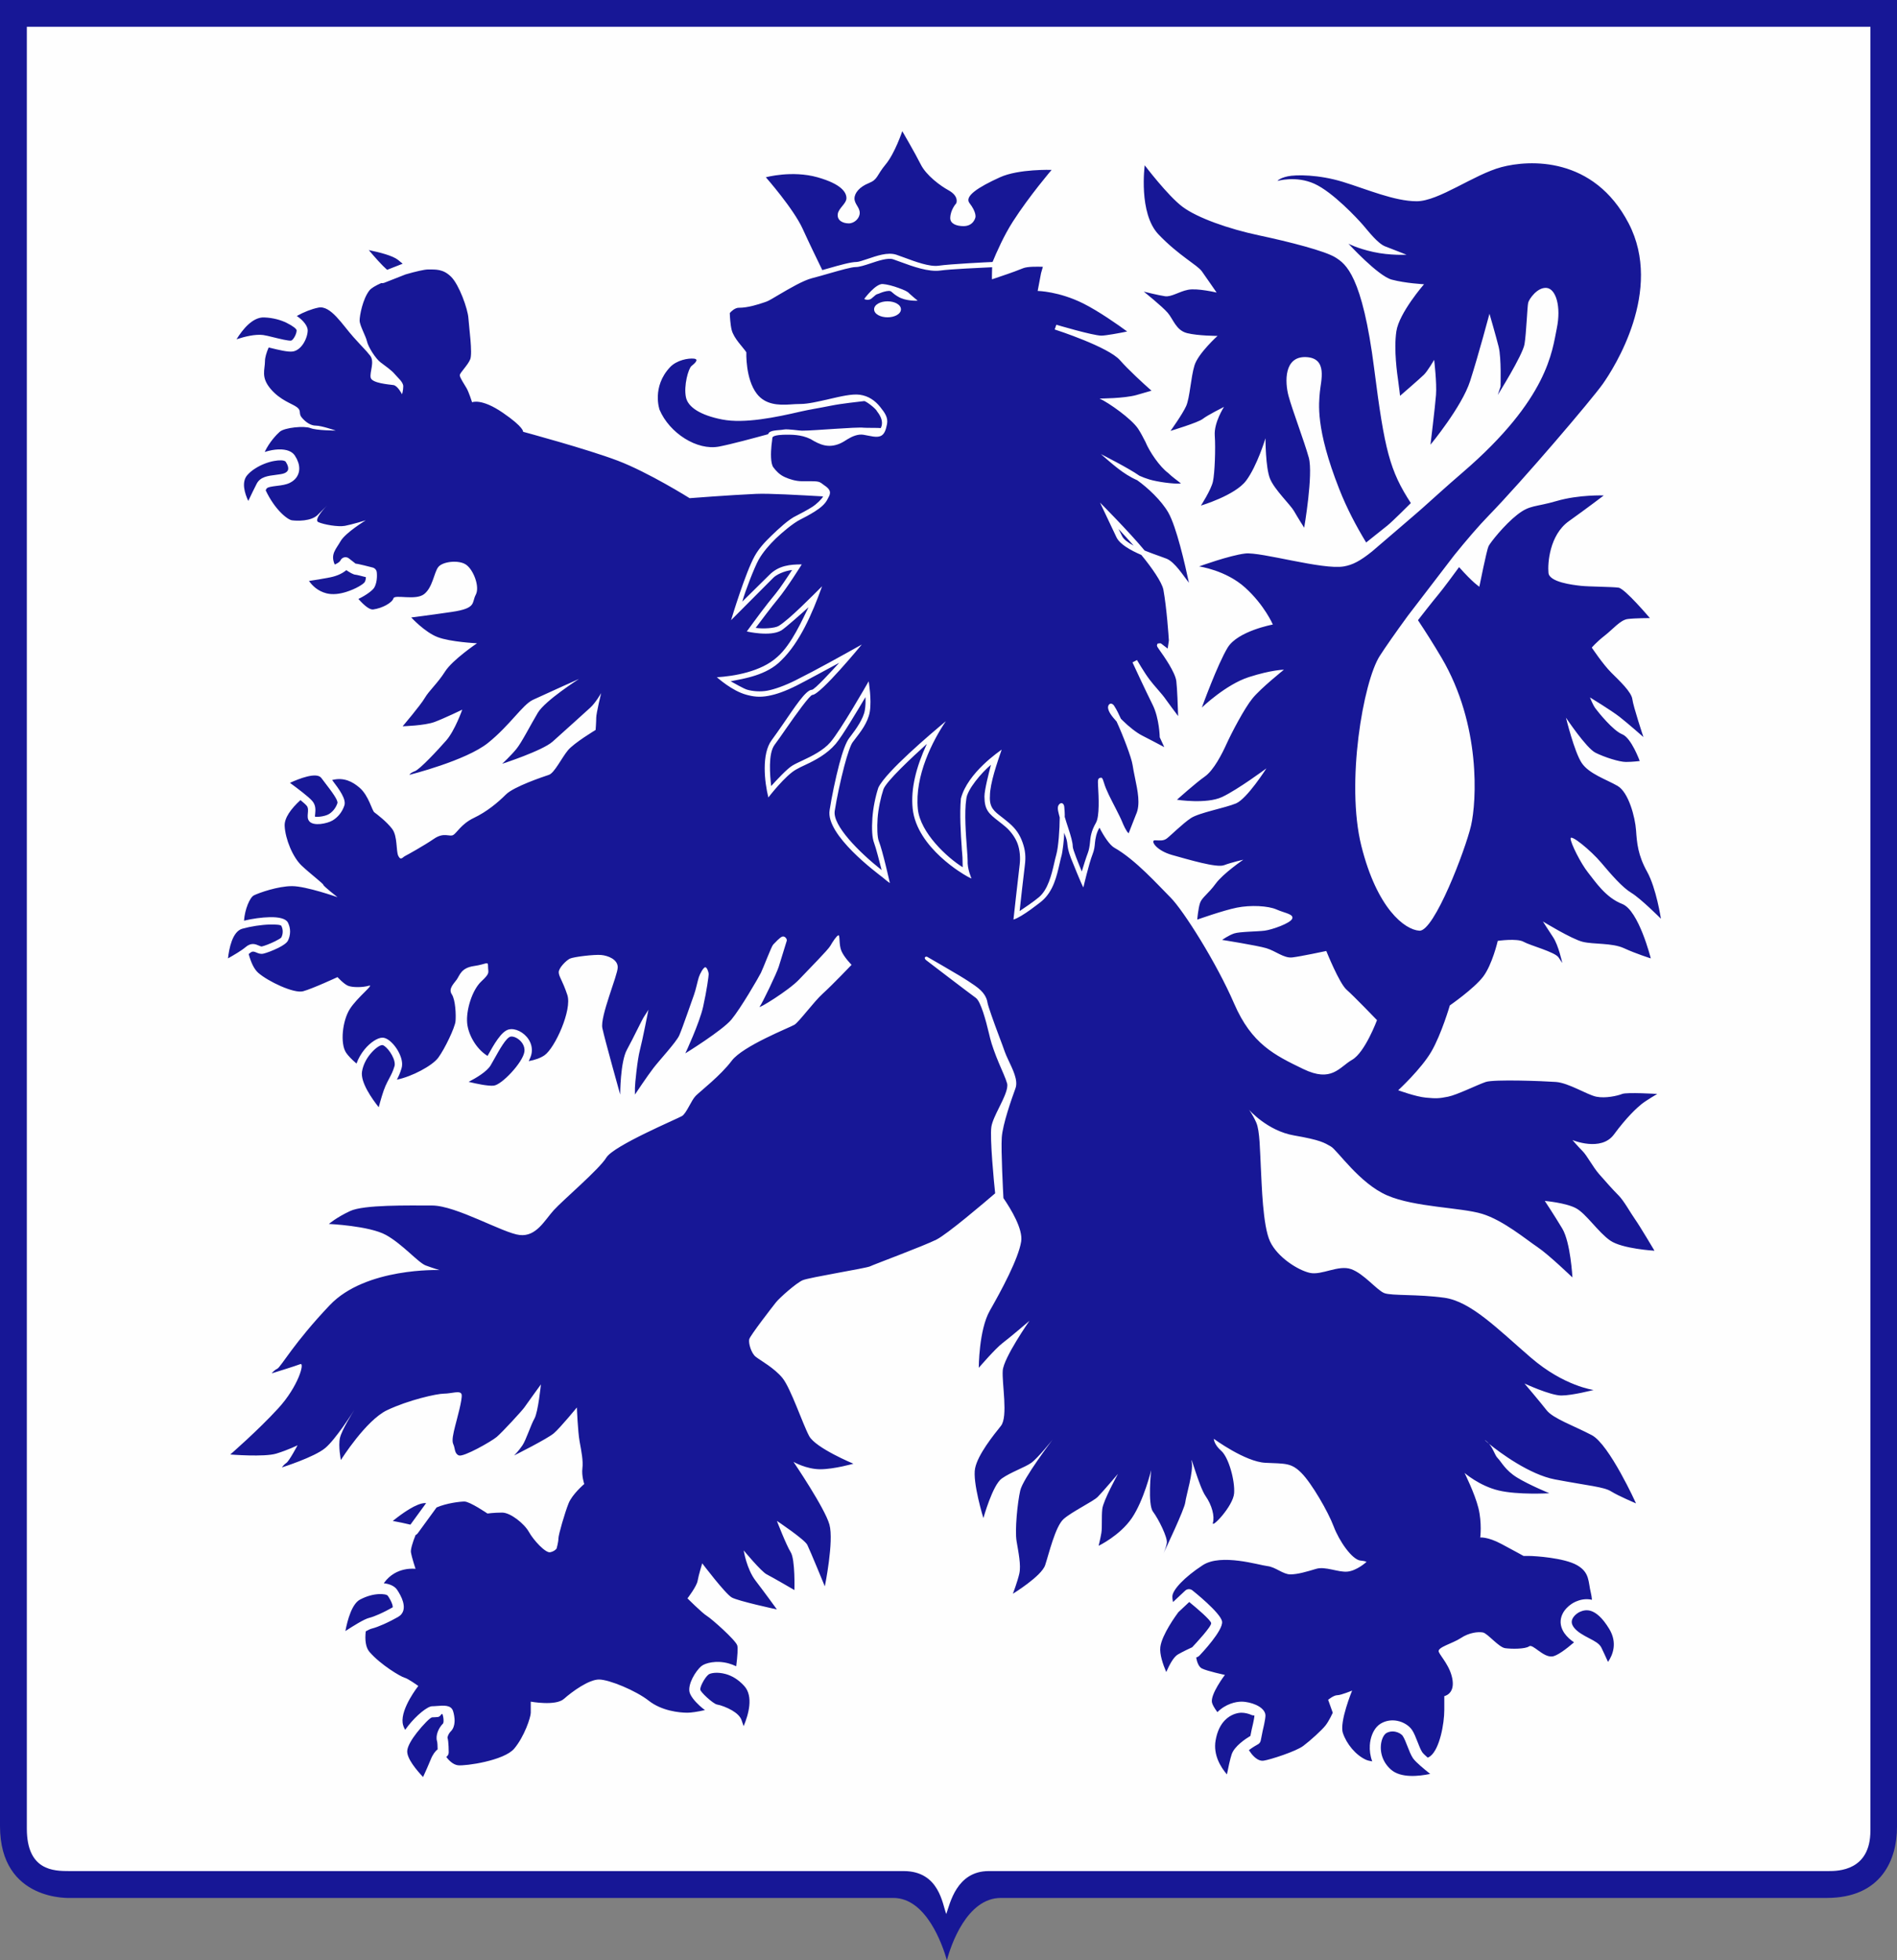 <?xml version="1.0" encoding="UTF-8"?>
<!DOCTYPE svg PUBLIC "-//W3C//DTD SVG 1.1//EN" "http://www.w3.org/Graphics/SVG/1.1/DTD/svg11.dtd">
<!-- Creator: CorelDRAW Home & Student 2019 -->
<svg xmlns="http://www.w3.org/2000/svg" xml:space="preserve" width="177.556mm" height="183.406mm" version="1.1" style="shape-rendering:geometricPrecision; text-rendering:geometricPrecision; image-rendering:optimizeQuality; fill-rule:evenodd; clip-rule:evenodd"
viewBox="0 0 17182.68 17748.76"
 xmlns:xlink="http://www.w3.org/1999/xlink">
 <rect x="0" y="0" width="17182.68" height="17748.76" fill="#808080" stroke="none"/>
 <defs>
  <style type="text/css">
   <![CDATA[
    .fil0 {fill:#FEFEFE;fill-rule:nonzero}
    .fil1 {fill:#171796;fill-rule:nonzero}
   ]]>
  </style>
 </defs>
 <g id="Kresba">
  <g id="_21._x0020_základna_x0020_taktického_x0020_letectva">
   <path id="bílá" class="fil0" d="M17071.38 16384.5c0,288.56 -204.11,699.89 -695.12,699.89l-7334.86 0c-303.09,0 -428.45,319.65 -462.64,454.04 -41.4,-142.82 -176.42,-454.04 -469.67,-454.04l-7303.9 0c0,0 -691.36,-18.51 -691.36,-699.89l0 -16257.32 16957.55 0 0 16257.32z"/>
   <path id="modrá" class="fil1" d="M17182.68 16542.47c0,292.42 -139.48,641.93 -637.01,641.93l-7480.23 0c-307.12,0 -453.5,428.17 -488.14,564.36 -41.95,-144.73 -188.44,-564.36 -485.58,-564.36l-7448.9 0c0,0 -642.83,38.9 -642.83,-651.6l0 -16532.79 17182.68 0 0 16542.47zm-240.97 32.84l0 -16332.87 -16698.64 0 0 16314.06c0,382.02 244.33,384.62 385.3,384.62l7556.38 0c325.55,0 351.27,303.81 386.53,388.78 33.36,-93.61 92.55,-388.78 384.58,-388.78l7606.12 0c87.71,0 379.74,-2.59 379.74,-365.8zm-13337.7 -14223.09c-47.61,-37.03 -161.89,-67.07 -263.57,-87.78 56.82,67.3 121.62,140.21 166.14,178.6l140.76 -55.29c-15.74,-13.54 -30.43,-25.52 -43.33,-35.54zm-1211.33 521.88c-103.67,-4.14 -194.04,106.94 -250.33,197.78 75.78,-24.83 170.66,-47.89 242.05,-38.38 20.52,2.74 52.55,10.62 88.96,19.56 63.03,15.45 140.78,34.54 163.55,30.75 7.73,-1.29 17.69,-12.28 27.02,-26.71 14,-21.64 22.94,-47.63 22.94,-65.93 0,-12.35 -33.32,-40 -91.6,-68.42 -52.02,-25.37 -120.93,-45.4 -202.59,-48.66zm-152.5 1427.46c-54.85,62.67 -24.43,163.51 8.65,234.11 25.94,-54.49 57.9,-120.81 76.54,-156.5 32.48,-62.21 102.68,-70.93 172.31,-79.53 32.72,-4.05 65.3,-8.1 83.4,-17.14 2.85,-1.43 5.97,-3.27 9.25,-5.45 11.2,-7.47 17.71,-16.74 19.54,-27.05 2.28,-12.85 -0.83,-28.72 -9.33,-46.75l-1.76 -3.22c-3.3,-6.6 -6.89,-12.91 -10.75,-18.83l-1.7 -2.31c-15.03,-13.15 -54.87,-13.95 -104.13,-5 -57.04,10.35 -121.86,35.27 -176.55,71.74l-0.09 -0.15c-24.88,16.6 -47.31,35.43 -65.38,56.08zm558.52 958.59c28.78,40.91 79.21,92.26 159.15,112.26 56.25,14.06 119.93,5.21 177.73,-12.86 87.87,-27.44 157,-71.01 168.08,-89.48 7.26,-12.1 9.97,-29.13 10.76,-44.18 -35.39,-9.26 -85.57,-22.04 -93.14,-22.04 -19.41,0 -56.31,-22.31 -84.54,-41.57 -27.76,23.76 -73.85,50.84 -147.83,65.64 -67.52,13.5 -138.95,24.75 -190.21,32.23zm112.05 1783.9c-42.62,-56.84 -202.43,6.37 -284.46,44.03 62.76,45.84 171.76,127.67 203.06,165.24 32.42,38.9 28.65,80.01 25.46,114.71 -1.16,12.69 -2.52,23.37 -2.52,24.72l0.15 0.15c3.86,3.86 21.8,3.85 43.57,1.68 30.88,-3.09 64.32,-12.3 82.72,-23.33 17.4,-10.43 33.22,-24.59 46.51,-41.49 13.28,-16.92 23.88,-36.33 30.86,-57.28 8.8,-26.42 -52.01,-105.97 -113.26,-186.1 -9.02,-11.81 -17.79,-23.25 -32.09,-42.33zm-715.97 1364.78c-90.17,25.04 -120,180.9 -129.7,268.44 50.26,-28.09 122.95,-70.69 157.61,-100.4 52.42,-44.93 89.09,-29.34 123.55,-14.7 10.02,4.26 19.68,8.36 25.17,7.27 22.14,-4.41 75.88,-24.65 120.78,-47.1 29.19,-14.59 52.97,-28.36 56.4,-35.23 7.04,-14.06 12.15,-32.23 12.15,-52.42 0,-16.49 -3.46,-34.06 -12.15,-51.43 -5.06,-10.12 -47.12,-13.55 -103.81,-12.35 -76.2,1.62 -172.24,16.32 -250.01,37.93zm1084.4 1292.64c-16.1,96.66 90.05,246.79 151.22,323.79 15.52,-58.93 39.69,-144.32 61.06,-192.43 13.08,-29.46 24.52,-50.81 35.21,-70.73 16.89,-31.53 31.83,-59.4 46.7,-109.02 1.54,-5.11 2.25,-11.04 2.25,-17.54 0,-32.38 -17.45,-72.79 -40.75,-107.24 -22.63,-33.46 -49.09,-59.72 -68.52,-65.53 -1.19,-0.36 -2.2,-0.55 -2.95,-0.55 -23.99,0 -69.3,31.82 -110.66,82.73 -34.25,42.14 -63.58,96.55 -73.57,156.53zm1164.66 -55.19c-33.53,55.9 -128.39,112.62 -198.98,149.1 73.75,17.92 174.99,39.09 225.85,34.46 37.38,-3.39 102.3,-55.1 161.02,-118.61 59.8,-64.64 110.58,-139.52 117.92,-187.21 2.22,-14.47 1.35,-28.3 -1.85,-41.15 -6.45,-25.76 -22.3,-48.48 -41.84,-65.68 -19.49,-17.14 -42,-28.41 -62.03,-31.49 -7.6,-1.16 -14.5,-1.11 -20.18,0.3 -39.59,9.89 -99.85,117.98 -145.96,200.7 -12.37,22.17 -23.82,42.69 -33.94,59.57zm-1182.6 4836.56c-73.51,38.91 -113.21,182.44 -132.71,285.17 73.7,-48.36 170.54,-108.19 214.19,-119.1 26.71,-6.67 59.28,-19.18 91.95,-33.7 43.7,-19.42 88.6,-42.91 120.96,-61.39 3.46,-1.97 1.88,-12.17 -1.57,-24.46 -7.56,-26.84 -25.8,-57.59 -40.51,-79.65l0 -0.2c-8.04,-12.06 -39.95,-18.27 -85.13,-15.89 -48.67,2.55 -107.61,17.69 -167.18,49.23zm427.4 1370.2c-4.56,68.44 84.8,174.64 143.45,236.5 21.94,-47.93 50.93,-112.53 69.2,-158.22 19.39,-48.48 42.5,-76.52 62.78,-92.75 -0.49,-26.18 -1.82,-62.9 -5.31,-73.4 -7.9,-23.73 -5.13,-55.65 6.75,-86.58 9.83,-25.57 25.93,-52.03 46.94,-73.04 3.12,-3.11 4.63,-11.01 5.21,-20.28 1.47,-24.14 -4.87,-50.24 -8.8,-62.02l0 -0.2c-6.44,-19.32 -18.57,21.32 -42.76,23.24 -18.28,1.43 -36.34,2.86 -51.82,2.86 -15.56,0 -79.44,63.79 -138.59,139.06 -46.03,58.59 -84.18,121.91 -87.05,164.84zm3047.07 -223.85c44.72,-106.53 90.6,-269.87 5.55,-363.91 -55.21,-61 -114.46,-93.27 -168.15,-108.11 -77.72,-21.49 -138.7,-8.93 -156.19,5.06 -17.06,13.65 -38.88,44.08 -55.08,76.47 -12.35,24.72 -20.57,47.95 -18.57,60.05 2.08,12.54 28.88,41.88 60.86,71.08 35.62,32.54 73.66,60.44 90.11,63.18 33.43,5.56 91.37,26.5 137.56,53.79 39.86,23.55 73.75,53.86 85.27,88.41 3.68,11.04 10.71,31.31 18.66,53.98zm4275.03 128.74c-22.83,132.41 46.65,243.12 102.47,307.91 12.12,-61.51 28.64,-138.66 42.98,-181.69 24.44,-73.34 125.41,-140.25 169.69,-166.69l12.24 -61.22 0.15 0.03 0.44 -1.99c0.06,-0.26 23.48,-94.33 23.48,-121.87l-0.08 -0.59c-7.05,0.78 -14.35,0.07 -21.41,-2.32 -1.47,-0.45 -3,-1.01 -4.59,-1.71 -26.39,-11.93 -60.34,-20.39 -90.81,-20.39 -35.94,0 -98.47,14.64 -150.96,68.67 -36.89,37.98 -68.76,95.7 -83.61,181.87zm1587.09 263.35c88.79,79.44 252.45,62.11 356.6,40.1 -57.1,-45.11 -127.61,-103.91 -152.89,-137.95l-3.12 -4.19c-19.29,-28.94 -35.06,-69.47 -50.82,-109.98 -13.46,-34.62 -26.93,-69.25 -41.03,-90.41l0.14 -0.09c-11.69,-17.46 -37.97,-33.68 -69.61,-39.75 -25.85,-4.97 -54.46,-2.34 -80.29,13.16 -4.27,2.55 -8.55,6.25 -12.7,10.9 -19.64,21.95 -33.74,59.79 -36.57,104.59 -2.96,46.93 7.02,99.89 36.45,148.93 13.58,22.65 31.34,44.54 53.83,64.68zm1967.33 -973.7c42.55,-62.49 87.87,-172.24 10.76,-299.24 -63.4,-104.43 -119.93,-148.21 -166.32,-162.81 -40.74,-12.82 -75.11,-1.77 -97.06,7.64 -6.84,2.93 -14.35,6.99 -21.88,12 -18.08,12.07 -36.25,29.24 -46.62,49.58 -8.41,16.51 -11.1,35.92 -2.14,56.84 2.09,4.89 5.15,10.4 9.23,16.53l1.79 2.89c31.51,44.82 91.9,76.28 141.8,102.26 49.86,25.96 91.72,47.8 109.84,84.01 14.3,28.6 39.89,84.47 60.6,130.31zm-3892.02 -450.23c-19.12,25.64 -149.05,203.29 -163,314.92 -8.04,64.38 23.28,156.51 53.37,226.87 27.97,-64.37 66.58,-137.04 105.87,-159.49 48.07,-27.47 106.96,-54.89 129,-64.93 33.08,-35.05 176.24,-188.68 171.98,-218.57 -4.16,-29.14 -135.3,-139.51 -198.58,-191.27l-98.64 92.49zm-6822.44 -987.99c-77.01,0 -205.01,90.94 -292.98,161.74 50.39,9.2 108.43,20.78 159.79,33.48l142.27 -195.02c-3.07,-0.14 -6.1,-0.2 -9.08,-0.2zm2123.15 -9900.11c89.1,211.54 339.6,372.93 539.99,333.99 113.39,-22.04 311.24,-75.68 443.75,-111.87 10.38,-40.47 95.56,-33.06 141.18,-42.16 36.18,-7.24 138.4,10.25 165.4,10.25 113.3,0 491.14,-35.14 560.87,-26.75 19.04,2.29 137.67,0.17 152.57,3.37 22.72,-43.01 11.21,-95.91 -33.72,-151.78 -9.79,-25.63 -105.24,-97.05 -117.36,-92.68 -54.88,7.08 -200,21.29 -302.33,42.04 -99.04,20.07 -196.04,35.1 -270.06,52.28 -225.18,52.27 -510.71,111.65 -712.53,72.35 -200.38,-38.92 -310.08,-113.21 -328.36,-200.38 -22.34,-105.73 22.25,-261.59 50.1,-283.89 27.77,-22.25 72.33,-61.2 22.23,-66.79 -50.08,-5.55 -155.7,12.48 -217.08,77.95 -166.99,178.15 -94.65,384.08 -94.65,384.08zm963.01 -2104.12c0,0 250.5,283.88 333.99,467.58 54.33,119.52 136.22,289.04 177.42,372.79 17.85,-5.03 36.1,-10.25 54.33,-15.45 107.3,-30.66 205.03,-58.14 256.36,-58.14 16.82,0 53.17,-12.16 94.78,-26.1 86.63,-28.99 186.53,-65.63 265.8,-39.23 21.87,7.29 45.56,16.1 71.4,25.7 96.78,35.98 228.95,85.19 309.9,73.63 111.25,-15.89 445.5,-31.92 489.62,-33.87 35.03,-85.04 102.38,-238.96 184.13,-366.13 150.28,-233.77 350.69,-467.57 350.69,-467.57 0,0 -297.65,-10.28 -467.59,66.8 -200.39,90.98 -323.7,172.53 -276.41,233.39 66.46,85.49 53.85,129.86 53.85,129.86 0,0 -15.91,79.09 -107.69,79.09 -66.79,0 -122.51,-23.18 -120.31,-75.96 3.15,-76.02 53.77,-129.85 53.77,-129.85 0,0 31.74,-63.26 -70.79,-119.65 -73.23,-40.19 -200.4,-133.59 -250.49,-233.78 -50.1,-100.19 -167,-300.6 -167,-300.6 0,0 -66.81,200.41 -150.29,300.6 -83.51,100.2 -69.41,136.46 -152.92,169.87 -83.48,33.4 -129.7,89.19 -129.7,139.28 0,50.11 47.49,79.75 47.49,129.86 0,50.1 -48.75,95.37 -98.85,95.37 -50.11,0 -106.9,-23.63 -100.21,-83.48 5.86,-53.12 78.7,-94.87 78.7,-144.97 0,-50.08 -41.15,-126.58 -262.38,-189.03 -230.19,-64.87 -467.6,0 -467.6,0zm-244.67 1181.22c-36.5,0 -72.63,36.4 -81.97,48.19 0.65,28.62 5.3,105.95 16.85,152.17 19.61,78.5 104.27,158 133.05,202.67 -0.04,0.61 -9.56,241.51 95.58,376.68 76.99,99.01 195.84,103.05 301.2,95.96 31.52,-2.11 63.37,-4.26 94.04,-4.26 65.61,0 159.36,-21.55 251.14,-42.64 110.96,-25.5 215.49,-51.05 286.45,-40.92 77.34,11.04 136.16,51.1 183.96,110.52 44.3,55.06 72.9,97.02 61.78,156.02 -21.28,112.96 -58.18,127.62 -164.46,104.84 -14.27,-3.06 -32.47,-6.42 -48.43,-9.07 -49.99,-8.33 -102.63,14.87 -142.4,38.97 -24.6,14.88 -46.77,30.91 -76.73,42.88 -98.84,39.53 -172.33,11.1 -261.17,-43.45 -88.03,-42.73 -178.71,-38.89 -224.36,-38.89 -13.62,0 -114.93,-0.09 -120.69,27.55 0,12.31 -5.8,45.78 -8.09,69.04 -6.31,63.61 -9.78,163.07 17.17,198.99 22.99,30.66 55.08,66.61 104.08,88.38 41.26,18.34 96.56,37.23 157.24,37.23 139.93,0 147.63,-3.19 184.74,25.84 4.2,3.29 9.36,7.33 17.52,12.76l0.19 0.18c73.82,48.8 47.78,84.34 26.48,124.3 -21.43,42.9 -61.46,76.7 -113.83,110.03 -46.36,29.5 -97.89,56.44 -132.15,73.6 -67.99,33.98 -167.16,119.11 -221.94,171.5 -54.66,52.29 -119.29,126.55 -156.05,192.73 -38.29,68.95 -120.38,280 -147.94,378.98l245.41 -242.2c85.75,-85.75 188.48,-94.72 293.32,-94.72 -0.34,0.53 -132.67,213.56 -218.82,316.95 -49.22,59.05 -152.27,195.26 -198.66,257.67 61.9,10.23 172.35,4.08 207.83,-17.21 95.97,-57.6 309.63,-276.71 393.72,-359.53 -89.63,249.68 -203.94,510.42 -369.17,670.41 -130.82,135.96 -338.28,165.9 -458.94,189.82 27.74,14.5 117.33,67.24 150.07,76.59 51.4,14.68 120.71,19.64 181.21,8.64 64.07,-11.63 158.95,-45.21 254.74,-93.09 198.93,-99.45 412.32,-219.11 601.58,-324.74 -0.9,1.05 -375.51,456.2 -447.53,456.2 -23.47,1.92 -147.22,173.81 -238.61,305.67 -38.29,55.25 -74.24,107.13 -103.54,146.19 -60.14,80.41 -41.32,276.94 -31.18,373.41 47.42,-52.39 143.46,-156.25 192.23,-185.51 25.59,-15.35 57.42,-30.22 92.65,-46.67 80.6,-37.65 187.39,-89.67 252.1,-165.16 92.75,-108.21 328.24,-519.35 346.28,-551.19l0 0c0.05,0.3 28.32,166.15 10.25,274.65 -16.95,101.72 -85.11,184.85 -138.4,254.73l-16.81 22.02c-18.88,25.19 -48.31,111.01 -76.02,216.37 -33.44,127.06 -68.7,290.89 -86.51,406.59 -19.9,129.35 214.49,368.04 424.84,534.72 -15.29,-60.2 -52.86,-206.67 -67.27,-242.66 -19.59,-48.98 -23.11,-132.51 -16.34,-229.12 6.52,-93.18 27.95,-196.24 54.37,-275.48 70.27,-144.4 468.3,-481.47 610.8,-600.4 -117.61,173.75 -283.4,492.9 -253.45,794.8 21.47,214.91 265.66,440.12 406.33,527.32l-2.11 -90.06c-0.95,-30.76 -5.84,-59.37 -6.75,-90.41 -8.85,-119.11 -19.95,-305.82 -7.64,-441.42 61.08,-235.4 352.67,-429.98 369.34,-442.88 -38.76,112.74 -106.23,304.85 -106.23,419.09 -7.35,108.04 43.25,141.73 106.17,190.66 19.55,15.2 41.42,32.22 68.23,55.18 62.37,53.46 96.05,106.03 120.33,172.81 26.7,73.41 31.2,132.28 21.52,209.78 -12.19,97.64 -36.57,314.05 -47.27,414.07 34.94,-23.19 130.06,-87.17 176.27,-126.77 79.65,-68.28 112.64,-200.64 135.84,-302.4 7.05,-30.95 13.74,-60.27 20.62,-84.38 18.31,-64.07 30.35,-230.37 30.38,-334.35 -9.51,-38.25 -27.11,-87.42 -9.61,-112.71 20.75,-29.99 48.75,-17.04 51.06,18.77 1.3,11.98 5.98,70.93 3.9,88.55 8.69,31.04 22.46,72.33 33.86,107.09 21.08,64.36 38.89,125.21 38.89,161.58 0,27.06 55.81,162.19 81.8,225.96 11.33,-39.25 42.63,-137.08 54.85,-167.65 10.84,-27.12 16.94,-67.33 19.27,-93.17 4.44,-49.2 9.22,-101.38 54.18,-180.08 34.39,-60.2 24.55,-239.41 19.33,-328.48 -3.57,-60.58 -0.95,-72.36 16.68,-77.71 15.31,-4.64 22.44,-5.49 36.45,43.49 19.78,69.26 67.95,157.06 107.51,234.92 24.42,48.04 46.43,91.33 59.64,124.37 7.67,19.19 35.99,84.5 56.63,98.36 21.16,-56.8 45.14,-112.63 66.34,-169.16 43.03,-90.92 14.17,-219.61 -8.32,-329.73 -9.29,-45.5 -17.91,-87.64 -22.5,-119.81 -9.19,-64.35 -87.45,-269.54 -144.56,-392.52 -47.46,-52.45 -73.12,-88.79 -77.6,-123.17 -3.2,-26.61 21.04,-58.47 52.13,-24.7 31.87,50.63 40.16,70.89 64.32,122.35l13.26 13.47c57.39,57.39 129.69,113.96 178.57,138.4 37.73,18.87 160.11,83.13 200.98,104.99l-41.04 -89.23c0,-0.45 -3.2,-171.67 -64.51,-294.29 -70.17,-140.4 -182.02,-383.11 -182.35,-383.8l40.8 -21.26c0.18,0.32 64.39,111.27 112.55,175.48 22.03,29.37 48.81,60.25 74.11,89.43 30.12,34.73 58.27,67.19 77.74,96.41 11.55,17.31 85.04,115.25 108.28,146.16 -2.13,-76.02 -8.75,-254.09 -16.54,-316.48 -10.14,-81.13 -113.22,-226.87 -153.73,-283.63 -27.33,-38.29 -23.73,-37.71 -15.93,-56.39 13.73,-2.87 28.19,-3.93 32.04,-0.17l59.36 45.55 10.91 -73.13c-2.5,-40.27 -19.53,-293.89 -49.62,-459.35 -12.13,-66.7 -105.47,-201.23 -199.77,-315.35 -97.27,-41.77 -193.05,-95.18 -224.73,-158.55l-149.58 -315.68c0.8,0.8 260.09,260.64 404.15,434.37 48.14,19.49 96.78,36.79 135.41,50.53 24.56,8.73 45.35,16.13 61.88,22.74 76.95,30.01 155.54,158.22 203.82,218.47 -36.46,-170.7 -112.87,-506.28 -186.98,-635.96 -62.05,-108.57 -186.44,-224.86 -281.25,-292.27 -129.76,-56.72 -227.89,-150.16 -329.57,-236.77 0.52,0.16 248.82,124.94 350.14,196.28 27.76,12.43 58.11,24.11 90.52,33.84 66.21,19.85 217.63,42.73 284.95,35.97 -34.51,-28.99 -79.18,-58.53 -115.27,-94.62 -76.57,-56.34 -169.24,-191.26 -206.8,-282.82 -21.85,-42.48 -42.85,-83.24 -65.84,-117.74l0.14 -0.09c-60.63,-90.82 -264.11,-234.33 -349.24,-273.8 0.42,0 224.75,-0.65 334.78,-32.09 31.47,-8.99 113.5,-32.66 135.2,-39.09 -69.97,-61.51 -209.71,-189.6 -285.19,-275.86 -104.58,-119.53 -568.45,-271.25 -591.59,-278.49l15.08 -42.85c0.93,0.28 331.77,98.69 408.14,98.69 39.97,0 173.95,-24.95 233.24,-37.4 -78.34,-58.09 -258.31,-184.15 -396.24,-253.12 -222.84,-111.42 -413.88,-114.04 -414.33,-114.04l0 0 29.09 -153.4c0.31,-2.64 0.83,-5.3 1.58,-7.94l16.37 -57.3c-46.1,-1.32 -137.04,-3.8 -178.22,12.67 -114.21,45.7 -176.79,64.18 -282.47,100.67 -2.01,-22.4 1.12,-81.64 1.12,-109.52 -108.38,5.18 -379.98,17.28 -468.82,29.97 -105.63,15.09 -252.27,-37.36 -359.44,-77.2 -25.74,-9.57 -49.33,-18.34 -67.88,-24.52 -47.7,-15.89 -136.11,13.7 -208.58,37.95 -50.35,16.87 -99.45,32.23 -131.58,32.23 -37.66,0 -138.12,28.71 -238.57,57.41 -51.97,14.85 -109.08,31.64 -155.19,43.15 -80.62,20.16 -208.27,95.23 -300.18,149.3 -50.06,29.44 -89.06,53.78 -112.34,62.54l-22.04 7.68c-56.21,19.25 -147.43,48.59 -229.5,48.59zm1137.77 -82.58c0.3,-0.43 102.66,-138.33 167.11,-132.07 38.27,2.93 94.23,17.74 143.56,36.1 48.57,18.07 79.43,30.31 95.01,49.01 5.22,6.25 73.25,63.32 76.9,65.96 -11.86,0.48 -108.64,3.8 -175.56,-35.22 -30.43,-17.72 -45.51,-31.14 -56.16,-40.6 -9.91,-8.8 -14.43,-12.83 -30.16,-12.83 -22.88,0 -57.93,10.8 -75.94,18.47 -10.16,4.34 -19.29,8.22 -27.73,10.33l-0.54 0.12c-10.69,2.87 -21.55,12.69 -33.07,23.16 -6.67,6.04 -13.56,12.3 -21.72,18.41 -23.68,17.79 -67.71,7.37 -61.71,-0.83zm330.63 96.9c0,21.31 -14.71,40.06 -38.48,53.16 -21.52,11.85 -50.96,19.2 -83.14,19.2 -32.23,0 -61.62,-7.35 -83.12,-19.18 -23.75,-13.1 -38.44,-31.86 -38.44,-53.18 0,-21.28 14.69,-40.04 38.46,-53.15 21.49,-11.9 50.88,-19.25 83.1,-19.25 32.17,0 61.61,7.35 83.12,19.22 23.79,13.09 38.5,31.87 38.5,53.18zm5010.61 2227.68c112.61,-139.13 221.52,-266.15 311.82,-358.87 308.94,-317.3 935.16,-1052.08 1035.37,-1194.02 100.2,-141.95 551.07,-843.33 233.78,-1452.87 -317.29,-609.53 -901.76,-576.12 -1152.26,-509.33 -250.48,66.8 -567.77,308.95 -768.16,308.95 -200.41,0 -450.89,-108.56 -667.98,-175.33 -217.09,-66.81 -425.85,-66.81 -500.99,-50.11 -75.13,16.7 -91.84,41.76 -91.84,41.76 0,0 166.98,-50.11 333.98,25.05 166.99,75.13 392.43,317.28 442.53,375.71 50.1,58.45 133.61,167 200.41,192.06 66.77,25.05 192.03,75.13 192.03,75.13 0,0 -150.3,8.35 -300.59,-25.04 -150.3,-33.4 -225.43,-75.15 -225.43,-75.15 0,0 267.19,292.25 392.42,325.64 125.25,33.41 292.25,41.75 292.25,41.75 0,0 -225.43,258.85 -250.49,425.82 -25.05,167.02 8.35,392.44 16.7,450.9 8.35,58.42 16.7,133.58 16.7,133.58 0,0 183.69,-158.63 217.08,-192.04 33.4,-33.4 91.86,-133.6 91.86,-133.6 0,0 25.04,208.76 16.69,317.29 -8.35,108.54 -50.1,450.89 -50.1,450.89 0,0 283.88,-342.34 359.04,-576.12 75.16,-233.81 175.34,-609.54 175.34,-609.54 0,0 58.45,200.39 83.5,300.6 25.04,100.18 16.7,359.01 16.7,359.01l-25.05 75.16c0,0 225.44,-359.05 242.14,-459.23 16.7,-100.21 25.05,-342.34 33.41,-375.74 8.35,-33.41 83.5,-141.96 167,-133.61 83.49,8.35 133.59,167.01 91.84,367.4 -41.73,200.39 -75.13,634.57 -851.67,1302.55 -164.71,141.68 -255.63,226.71 -367.38,325.64 0.8,1.23 -417.72,359.23 -455.96,392.03 -106.94,85.11 -173.08,119.97 -253.76,134 -192.06,33.41 -751.49,-133.59 -893.42,-116.91 -141.96,16.7 -417.49,116.91 -417.49,116.91 0,0 242.13,33.41 417.49,192.04 175.33,158.65 250.49,333.99 250.49,333.99 0,0 -317.29,58.44 -409.15,208.75 -91.83,150.28 -233.77,542.72 -233.77,542.72 0,0 217.07,-208.74 425.83,-275.53 208.74,-66.8 317.29,-66.8 317.29,-66.8 0,0 -208.76,166.98 -283.88,258.84 -75.15,91.85 -192.06,317.29 -233.81,409.14 -41.75,91.84 -116.88,242.15 -200.39,300.59 -83.5,58.45 -250.48,208.74 -250.48,208.74 0,0 267.18,41.75 409.12,-25.05 141.96,-66.79 400.8,-258.83 400.8,-258.83 0,0 -175.34,275.53 -275.53,317.29 -100.21,41.75 -333.99,83.5 -409.15,133.58 -75.13,50.11 -183.69,158.66 -217.09,183.7 -33.4,25.05 -66.8,16.7 -108.55,16.7 -41.74,0 8.35,91.85 158.65,133.59 150.29,41.75 400.8,116.9 467.58,91.86 66.8,-25.05 175.35,-50.11 175.35,-50.11 0,0 -183.7,125.25 -250.49,217.11 -66.8,91.83 -125.24,125.23 -141.95,175.32 -16.7,50.11 -25.05,150.3 -25.05,150.3 0,0 233.78,-83.49 359.04,-108.54 125.25,-25.05 283.89,-16.7 359.05,16.7 75.14,33.41 158.63,41.75 141.93,83.49 -16.69,41.75 -183.69,100.2 -250.49,108.55 -66.79,8.35 -225.43,8.35 -275.53,25.05 -50.11,16.7 -108.56,58.44 -108.56,58.44 0,0 317.3,50.11 400.8,75.15 83.51,25.04 158.65,91.84 233.78,83.5 75.15,-8.35 308.94,-58.46 308.94,-58.46 0,0 116.9,292.25 183.7,350.7 66.78,58.44 275.54,275.53 275.54,275.53 0,0 -108.55,292.24 -225.44,359.04 -116.9,66.81 -183.7,208.76 -442.54,83.5 -258.83,-125.24 -467.57,-225.42 -626.22,-592.82 -158.64,-367.39 -459.23,-843.31 -576.14,-960.21 -116.89,-116.91 -317.28,-342.34 -509.32,-450.89 -41.62,-23.52 -95.54,-105.33 -133.97,-181.19 -28.73,45.54 -37.92,102.95 -40.82,135.21l-0.02 0.2c-3,33.44 -5.9,65.6 -22.04,105.96 -32.16,80.46 -82.96,298.99 -83.07,299.44 -15.81,-21.98 -99.46,-233.08 -112.65,-264.67 -51.8,-137.03 -13.09,-121.89 -62.34,-230.07 3.41,51.1 -16.59,184.5 -20.35,197.66 -7.22,25.28 -13.18,51.37 -19.44,78.89 -26.57,116.53 -56.53,251.9 -161.29,341.69 -5.9,5.07 -180.9,146.35 -257.25,167.6 0.1,-0.91 42.09,-383.27 56.11,-495.58 7.86,-62.98 2.25,-133.75 -18.61,-191.13 -18.59,-51.13 -59.53,-110.54 -108.01,-152.08 -21.97,-18.83 -44.54,-36.38 -64.7,-52.05 -87.84,-68.31 -126.99,-100.45 -127.62,-222.96 0,-60.94 40.8,-216.91 58.91,-287.52 -84.16,69.38 -215.45,224.75 -222.97,307.51 -19.76,125.87 -3.23,334.84 5.44,451.44 3.68,49.17 6.53,87.63 6.53,107.88 -4.48,76.02 35.05,162.58 35.09,162.7 0.38,1.17 -30.03,-12.69 -54.66,-28.17 -1.31,-0.76 -442.62,-246.39 -478.58,-606.18 -17.73,-177.39 29.83,-371.49 128.59,-584.36 -127.61,115.52 -369.36,339.21 -393.65,412.12 -23.58,70.75 -46.45,176.28 -52.49,262.36 -5.85,83.26 -2.8,170.94 11.07,205.59 34.91,87.26 99.97,379.23 100.11,379.88 -16,-9.74 -46.15,-34.63 -66.67,-52.14 -45.17,-35.36 -518,-383.52 -478.9,-608.83 18.15,-118.01 52.4,-283.34 86.95,-414.6 30.56,-116.18 61.66,-198.98 89,-235.45l17.19 -22.79c46.9,-61.51 112.75,-153.7 125.63,-231.01 6.81,-38.52 7.26,-78.31 5.53,-118.57 -72.56,122.05 -210.07,353.91 -270.13,424 -78.58,91.68 -183.53,146.91 -272.94,188.68 -32.44,15.14 -61.74,28.84 -83.68,41.99 -99.16,53.62 -252.25,253.29 -252.62,253.75 -35.58,-142.33 -62.94,-395.07 30.28,-519.35 26.86,-35.83 62.86,-87.76 101.19,-143.05 105.35,-152 206.2,-310.72 262.54,-312.64 23.68,1.29 187.42,-178.43 247.6,-244.13 -83.7,44.86 -307.52,166.88 -385.86,206.05 -104.57,52.28 -185.03,80.38 -258.68,93.76 -77.27,14.05 -135.11,6.81 -200.58,-11.88 -127.08,-36.31 -248.26,-145.75 -263.16,-157.2 151.13,-9.32 400.53,-48.99 547.15,-183.44 131.3,-113.38 230.27,-345.35 283.58,-450.85 -55.65,50.44 -212.22,189.65 -246.24,210.06 -99.91,59.95 -312.63,9.8 -313.2,9.71 76.82,-105.49 171.67,-235.21 261.22,-342.67 42.79,-51.36 109.4,-154.56 149.39,-213.88 -72.47,8.1 -142.87,42.93 -169.21,69.27l-383.87 385.15 0 0c6.43,-21.3 129.78,-429.12 213.48,-579.81 36.84,-66.33 87.7,-123.61 153.94,-186.97 58.98,-56.41 154.74,-148.15 227.63,-180.84 32.37,-16.19 98.28,-51.28 140.45,-78.12 39.28,-25 86.54,-71.25 98.62,-95.04 -217.72,-12.05 -489.31,-28.23 -608.15,-22.82 -244.96,11.09 -601.17,38.94 -601.17,38.94 0,0 -373,-233.78 -651.27,-339.53 -278.35,-105.73 -857.29,-261.65 -857.29,-261.65 0,0 11.16,-38.94 -183.69,-172.53 -194.79,-133.61 -278.28,-94.65 -278.28,-94.65 0,0 -27.85,-89.05 -50.11,-127.98 -22.31,-39.01 -61.25,-94.66 -61.25,-116.9 0,-22.32 72.35,-89.11 94.65,-144.76 22.25,-55.63 -11.15,-289.41 -16.7,-372.92 -5.6,-83.5 -83.48,-300.66 -155.91,-373 -72.33,-72.35 -139.13,-66.79 -211.46,-66.79 -29.14,0 -110.56,18.04 -201.43,44.66l-193.45 75.99c-9.12,3.56 -18.64,4.27 -27.59,2.54 -50.7,22.6 -90.2,45.53 -106.37,66.13 -61.26,77.87 -89.03,228.18 -89.03,272.74 0,44.55 55.63,139.13 66.78,189.23 11.1,50.11 77.89,155.84 122.45,189.23 44.56,33.41 100.19,72.42 128.06,105.82 27.77,33.39 77.88,72.35 77.88,111.27 0,39.03 -11.1,72.41 -11.1,72.41 0,0 -39.01,-77.93 -77.95,-83.48 -38.94,-5.63 -194.84,-16.7 -205.94,-66.81 -11.15,-50.09 38.95,-144.74 -5.59,-200.38 -44.5,-55.73 -50.11,-55.65 -150.32,-167 -100.18,-111.36 -205.92,-289.44 -317.29,-267.19 -61.81,12.36 -132.22,40.18 -195.98,75.81 63.36,42.58 98.6,93.81 98.6,130.12 0,35.71 -15.34,83.18 -39.38,120.34 -23.21,35.86 -55.93,64.53 -94.35,70.93 -43.02,7.17 -131.85,-14.64 -203.87,-32.31l-15.85 -3.89c-20.55,46.99 -33.44,91.58 -33.44,123.27 0,77.9 -38.94,144.76 50.11,250.51 89.1,105.73 194.83,133.59 239.39,166.99 44.5,33.4 11.09,55.64 44.5,94.57 33.41,39.03 77.95,72.42 128.06,72.42 50.1,0 178.13,44.5 178.13,44.5 0,0 -172.58,0 -228.24,-22.25 -55.64,-22.25 -233.77,-5.55 -278.33,33.4 -24.06,21.06 -92.01,89.3 -136.22,182.73 22.74,-7.18 45.29,-12.79 67,-16.73 77.76,-14.13 148.41,-6.09 187.5,28.11 7.01,6.12 13.07,12.96 18.06,20.44l1.23 1.96c6.79,10.33 12.49,20.11 17.05,29.26l1.83 4.13c18.1,37.85 24.17,74.45 18.26,107.69 -6.69,37.69 -27.65,69.57 -62.79,92.99l-0.23 0.15c-5.63,3.83 -12.25,7.62 -19.78,11.38 -34.41,17.21 -75.07,22.24 -115.89,27.29 -43.8,5.42 -87.96,10.91 -96,26.3 -2.18,4.18 -4.63,8.94 -7.26,14.16 83.65,177.47 198.79,266.76 238.57,271.69 44.55,5.55 172.56,11.18 233.81,-50.07 61.25,-61.26 83.48,-83.52 83.48,-83.52 0,0 -128.03,128.06 -77.96,150.29 50.11,22.26 178.17,44.55 239.42,33.41 61.18,-11.15 189.23,-50.11 189.23,-50.11 0,0 -183.69,111.36 -228.24,189.26 -42,73.58 -93.98,117.41 -52.81,211.04 44.11,-18.16 52.13,-37.47 52.16,-37.54 1.54,-3.19 3.42,-6.29 5.67,-9.2 16.86,-21.83 48.23,-25.87 70.07,-9 0.16,0.13 60.63,47.88 61.32,47.88 19.86,0 135.52,30.17 153.02,34.76 20.32,4.64 36.39,21.76 38.62,43.64 0.02,0.22 10.47,82.59 -23.55,139.29 -14.19,23.66 -70.03,66.95 -143.12,101.79 51.93,58.31 101.49,99.51 133.67,95.22 83.5,-11.1 172.53,-61.2 183.69,-100.2 11.17,-38.96 200.41,22.3 278.35,-38.96 77.88,-61.25 89.03,-194.83 127.99,-244.93 39,-50.1 183.69,-66.8 250.48,-22.25 66.8,44.55 128.06,200.39 89.12,272.74 -39.01,72.41 11.09,122.51 -217.09,155.91 -228.26,33.41 -367.4,50.1 -367.4,50.1 0,0 122.44,133.59 239.34,178.08 116.91,44.55 356.24,55.7 356.24,55.7 0,0 -222.65,150.29 -289.44,256.03 -66.8,105.73 -144.76,172.55 -183.7,239.34 -38.92,66.8 -200.39,256.09 -200.39,256.09 0,0 200.39,-5.6 289.44,-39 89.1,-33.41 250.49,-111.29 250.49,-111.29 0,0 -66.8,189.24 -144.69,278.29 -77.95,89.11 -239.41,261.65 -283.88,278.34 -44.55,16.7 -50.1,33.4 -50.1,33.4 0,0 512.07,-127.97 712.45,-289.43 200.41,-161.46 311.76,-345.15 406.39,-389.7 94.61,-44.5 417.5,-189.23 417.5,-189.23 0,0 -306.19,194.83 -372.99,306.11 -66.8,111.36 -144.69,267.21 -194.79,328.46 -50.1,61.26 -128.05,133.59 -128.05,133.59 0,0 361.84,-116.88 456.42,-200.39 94.64,-83.5 289.52,-261.58 339.61,-306.14 50.09,-44.54 100.19,-133.6 100.19,-133.6 0,0 -44.55,183.7 -44.55,222.66 0,38.93 -5.55,111.33 -5.55,111.33 0,0 -194.84,116.91 -250.49,183.71 -55.71,66.78 -122.51,205.93 -172.59,222.63 -50.1,16.7 -317.28,105.81 -389.63,178.15 -72.36,72.35 -172.54,155.84 -289.44,211.48 -116.89,55.7 -155.91,139.21 -189.32,155.91 -33.38,16.69 -83.48,-27.86 -172.54,33.4 -89.03,61.18 -239.39,144.69 -261.63,155.83 -22.26,11.15 -38.96,44.55 -61.2,0 -22.32,-44.55 -5.61,-178.14 -55.71,-244.94 -50.1,-66.8 -139.13,-133.61 -161.38,-150.3 -22.31,-16.68 -50.11,-150.29 -133.59,-222.64 -63.57,-55.06 -143.28,-97.24 -248.95,-70.03 67.34,88.39 129.47,174.45 110.72,230.77 -9.59,28.79 -23.85,55.06 -41.56,77.62 -18.14,23.08 -40.16,42.65 -64.77,57.42 -26.17,15.69 -70.71,28.49 -110.38,32.44 -39.79,3.99 -77.84,-1.25 -97.32,-20.72l-2.38 -2.64c-19.25,-21.37 -16.95,-46.45 -14.29,-75.44 2.04,-22.18 4.44,-48.45 -10.34,-66.19 -10.16,-12.19 -31.15,-30.74 -56.58,-51.47 -85.24,77.52 -146.68,161.74 -143.27,233.4 5.52,116.9 72.33,283.83 155.82,361.79 83.51,77.95 194.86,161.46 194.86,172.54 0,11.22 128.03,111.41 128.03,111.41 0,0 -283.88,-100.19 -411.94,-100.19 -128.03,0 -300.59,61.18 -345.14,83.52 -37.5,18.69 -82.97,128.49 -89.64,229.22 75.63,-18.17 162.23,-30.16 233.15,-31.66 81.32,-1.73 146.29,12.51 164.6,49.14 13.92,27.83 19.46,55.51 19.46,81.17 0,31.03 -8.19,59.61 -19.46,82.16 -10.68,21.38 -45.76,44.79 -86.14,64.97 -50.12,25.05 -111.43,47.89 -137.49,53.11 -25.48,5.08 -44.53,-3.03 -64.31,-11.44 -16.02,-6.81 -33.08,-14.06 -54.15,4.01 -4.05,3.47 -8.58,7.1 -13.46,10.85 19.31,70.67 46.81,135.13 86.46,169.83 89.04,77.89 322.83,189.24 406.33,167.01 83.5,-22.33 311.74,-128.14 311.74,-128.14 0,0 55.64,61.33 94.61,78.03 39,16.7 133.58,16.7 189.28,0 55.65,-16.69 -105.8,105.69 -172.58,211.49 -66.81,105.8 -89.05,311.66 -33.41,395.17 17.71,26.54 51.75,62.1 94.21,98.07 16.95,-48.06 42.98,-91.28 71.9,-126.88 53.77,-66.16 120.93,-107.53 162.33,-107.53 7.13,0 14.5,1.19 22,3.44 34.1,10.23 74.24,46.97 104.8,92.16 29.88,44.18 52.24,98.16 52.24,144.55 0,12.6 -1.64,24.89 -5.14,36.57 -13.69,45.72 -27.42,74.8 -42.33,103.25 135.13,-26.99 321.33,-125.83 374.97,-198.99 61.25,-83.51 150.28,-272.81 155.9,-328.53 5.55,-55.57 0,-194.78 -33.4,-244.88 -33.41,-50.09 16.7,-94.57 44.48,-133.58 27.85,-39.02 39.02,-105.81 155.91,-122.51 116.9,-16.69 127.97,-50.09 127.97,5.61 0,55.7 22.33,55.7 -61.18,133.6 -83.5,77.88 -139.21,261.57 -128.05,378.47 9.26,97.07 76.06,228.72 184.5,296.11l3.52 -6.31c52.25,-93.73 120.52,-216.17 187.97,-233.04 14.57,-3.63 30.3,-4.05 46.28,-1.6 32.33,4.96 67.28,21.94 96.21,47.39 28.88,25.39 52.48,59.72 62.45,99.61 5.3,21.19 6.76,43.8 3.15,67.25 -3.34,21.75 -12.88,46.96 -26.84,73.74 57.53,-10.35 108.39,-28.41 144.13,-53.65 94.65,-66.78 250.5,-411.88 205.94,-545.45 -44.5,-133.61 -77.88,-167.01 -77.88,-206.01 0,-39.01 66.78,-105.8 100.18,-122.51 33.41,-16.7 222.65,-38.95 283.89,-33.41 61.2,5.61 150.31,39 150.31,111.41 0,72.28 -161.47,445.28 -139.21,551.1 22.31,105.65 161.45,601.17 161.45,601.17 0,0 0,-295.12 61.26,-406.4 61.18,-111.3 133.6,-267.21 155.83,-300.6 22.26,-33.39 38.94,-61.2 38.94,-61.2 0,0 -55.64,283.89 -77.88,367.4 -22.31,83.51 -44.55,306.06 -44.55,339.46 0,33.4 0,61.33 0,61.33 0,0 111.35,-167.01 167,-239.41 55.63,-72.42 205.93,-233.79 233.78,-294.99 27.85,-61.31 116.88,-322.89 133.59,-367.37 16.69,-44.57 33.4,-128.05 44.54,-161.46 11.11,-33.41 38.96,-83.51 55.66,-89.05 16.69,-5.6 33.39,44.5 33.39,61.2 0,16.7 -16.69,144.73 -50.09,295.03 -33.41,150.29 -161.47,423.02 -161.47,423.02 0,0 333.99,-205.93 417.5,-306.11 83.5,-100.21 244.94,-378.55 267.18,-423.04 22.32,-44.55 94.66,-239.39 111.36,-256.09 16.7,-16.7 61.26,-66.8 83.52,-72.35 22.22,-5.55 44.47,22.25 38.92,38.94 -5.54,16.7 -55.63,178.09 -72.33,233.79 -16.7,55.7 -150.31,333.98 -172.54,361.83 -22.33,27.85 261.57,-144.74 356.22,-244.93 94.64,-100.2 261.64,-267.19 283.88,-306.13 22.25,-38.96 55.64,-89.12 72.35,-94.65 16.7,-5.55 2.81,83.5 27.85,141.93 25.05,58.46 91.86,125.25 91.86,125.25 0,0 -175.35,183.69 -258.86,258.84 -83.48,75.15 -217.08,258.84 -258.83,283.89 -41.76,25.04 -467.58,192.06 -567.79,325.63 -100.18,133.61 -283.88,275.54 -325.64,317.29 -41.75,41.76 -83.48,158.65 -125.22,183.7 -41.76,25.04 -617.88,267.19 -684.68,375.72 -66.81,108.55 -392.45,384.09 -475.93,475.95 -83.51,91.83 -158.65,242.13 -308.94,225.42 -150.3,-16.68 -576.13,-267.18 -793.23,-267.18 -217.09,0 -617.88,-8.35 -743.11,50.11 -125.25,58.42 -192.06,116.87 -192.06,116.87 0,0 367.39,16.7 517.69,100.2 150.29,83.52 292.25,250.5 359.03,275.55 66.8,25.04 125.25,41.75 125.25,41.75 0,0 -667.99,-25.04 -993.62,317.29 -325.64,342.34 -442.52,559.43 -475.93,576.12 -33.4,16.7 -50.1,41.76 -50.1,41.76 0,0 217.09,-66.8 258.84,-83.51 41.76,-16.69 -16.7,200.39 -200.39,400.8 -183.7,200.39 -434.18,417.48 -434.18,417.48 0,0 308.94,25.04 417.48,-8.35 108.55,-33.41 192.05,-75.14 192.05,-75.14 0,0 -75.14,141.94 -100.19,158.64 -25.04,16.7 -41.75,41.75 -41.75,41.75 0,0 292.24,-91.86 392.42,-175.33 93.26,-77.76 244.15,-314.3 264.73,-346.76 1.39,-2.26 2.48,-3.93 2.48,-3.93 0,0 -1.01,1.59 -2.48,3.93 -16.35,25.98 -115.83,185.9 -131.12,254.9 -16.7,75.15 8.35,200.39 8.35,200.39 0,0 225.42,-359.04 417.48,-450.87 192.04,-91.86 450.88,-150.31 517.68,-150.31 66.81,0 150.29,-33.41 158.64,8.35 8.35,41.76 -41.76,217.08 -58.44,283.88 -16.7,66.8 -33.39,133.61 -16.7,167 16.7,33.41 8.35,83.5 50.09,100.19 41.76,16.69 292.24,-125.23 342.34,-166.99 50.1,-41.74 233.8,-242.13 250.49,-267.18 16.69,-25.05 150.3,-208.76 150.3,-208.76 0,0 -25.04,250.51 -58.45,308.94 -33.41,58.45 -75.15,192.06 -108.53,242.16 -33.41,50.09 -75.15,91.84 -75.15,91.84 0,0 300.59,-150.29 359.04,-200.39 58.44,-50.1 208.74,-233.78 208.74,-233.78 0,0 8.35,217.09 25.05,308.94 16.69,91.84 33.4,175.33 25.04,242.14 -8.35,66.8 16.7,141.94 16.7,141.94 0,0 -108.55,91.85 -141.96,175.35 -33.41,83.5 -91.85,283.88 -91.85,317.29 0,33.41 -16.7,91.83 -16.7,91.83 0,0 -16.68,25.05 -58.43,33.41 -41.76,8.35 -150.31,-108.53 -192.06,-183.69 -41.75,-75.15 -166.99,-175.34 -242.14,-175.34 -75.15,0 -133.59,8.35 -133.59,8.35 0,0 -158.65,-108.55 -208.76,-108.55 -37.85,0 -161.44,14.3 -252.04,53.7l-170.54 233.76c-5.25,7.21 -12.06,12.58 -19.64,16.04 -27.96,68.75 -45.96,132.33 -42.06,155.74 8.35,50.1 41.76,150.3 41.76,150.3 0,0 -175.35,-25.05 -283.89,125.24l-3.62 5.11c55.64,6.15 99.14,27.33 120.35,59l0.09 -0.06c18.69,28.03 42.21,68.3 53.43,108.23 15.33,54.51 9.57,106.96 -45.4,138.36 -33.63,19.22 -81.47,44.15 -129.96,65.7 -38.35,17.03 -76.61,31.74 -108.01,39.58 -12.21,3.05 -31.36,12.14 -53.98,24.6 -8.57,78.1 -0.61,145.93 33.49,185.71 100.2,116.9 283.88,225.44 317.29,233.79 33.4,8.35 125.25,75.14 125.25,75.14 0,0 -158.66,200.41 -141.96,333.98 2.63,21.06 10.87,42.33 23.03,63.24 8.62,-12.23 17.63,-24.32 26.89,-36.11 75.47,-96.04 175.96,-177.42 217.27,-177.42 12.74,0 28.27,-1.24 44,-2.47 62.3,-4.94 126.73,-10.02 145.26,45.1 6.31,18.73 16.37,60.5 13.94,99.78l-0.01 0.18c-1.95,31.2 -11.27,61.99 -34.16,84.87 -11.25,11.26 -19.68,24.93 -24.64,37.82 -3.9,10.17 -5.88,17.54 -5.17,19.66 11.08,33.25 11.09,132.25 11.09,132.53 0,17.29 -8.77,32.54 -22.09,41.54 18.42,24.78 57.71,69.38 105.57,75.36 66.8,8.35 417.5,-41.75 509.35,-150.3 91.84,-108.54 150.28,-283.89 150.28,-325.62 0,-41.75 0,-100.21 0,-100.21 0,0 225.46,41.76 300.59,-25.05 75.16,-66.79 225.46,-175.33 317.29,-175.33 91.86,0 333.99,100.19 450.9,192.04 116.88,91.86 275.53,108.56 350.69,108.56 30.92,0 92.99,-8.51 158.21,-23.74 -16.55,-12.13 -33.13,-25.72 -48.58,-39.84 -46.16,-42.13 -86.19,-92.65 -92.17,-128.61 -5.74,-34.45 7.14,-79.48 27.96,-121.11 22.01,-44.04 54.5,-87.66 82.1,-109.74 33.09,-26.47 133.16,-54.41 245.04,-23.46 22.38,6.19 45.44,14.65 68.76,25.84 11.55,-88.65 16.73,-167.33 9.55,-188.87 -16.7,-50.1 -233.79,-242.15 -275.54,-267.2 -41.75,-25.04 -175.33,-158.63 -175.33,-158.63 0,0 83.48,-108.56 91.83,-158.64 8.35,-50.1 41.76,-158.65 41.76,-158.65 0,0 208.74,275.53 267.18,308.94 58.46,33.4 409.15,108.55 409.15,108.55 0,0 -108.56,-150.31 -192.04,-258.84 -83.51,-108.56 -108.55,-275.56 -108.55,-275.56 0,0 158.64,192.06 208.73,217.11 50.11,25.04 250.5,141.93 250.5,141.93 0,0 8.34,-275.53 -33.41,-342.34 -41.74,-66.78 -125.23,-283.88 -125.23,-283.88 0,0 250.49,167 275.53,217.1 25.05,50.08 158.64,375.72 158.64,375.72 0,0 83.51,-409.12 41.75,-559.43 -41.75,-150.28 -325.63,-567.78 -325.63,-567.78 0,0 116.89,66.8 242.15,66.8 125.24,0 300.6,-50.1 300.6,-50.1 0,0 -342.34,-141.94 -400.8,-250.49 -58.45,-108.56 -167,-434.19 -242.13,-526.03 -75.16,-91.86 -200.41,-158.65 -242.15,-192.06 -41.76,-33.4 -66.8,-125.22 -58.45,-158.63 8.34,-33.41 208.74,-292.24 242.14,-333.99 33.41,-41.75 183.69,-175.35 242.14,-200.39 58.45,-25.04 576.13,-108.55 609.54,-125.24 33.39,-16.7 484.27,-183.69 601.17,-242.15 99.5,-49.74 434.86,-335.38 532.49,-419.31 -9.21,-82.39 -49.73,-501.71 -34.37,-601.67 7.41,-48.11 38.59,-111.12 70.46,-175.48 41.77,-84.41 84.79,-171.33 71.94,-218.45 -11.51,-42.19 -45.61,-115.9 -74.84,-185.08 -33.32,-78.79 -64.66,-166.87 -78.14,-220.81 -3.69,-14.76 -7.39,-30.35 -11.51,-47.64 -26.71,-112.1 -73.35,-288.09 -118.76,-320.52 -58.69,-41.9 -448.95,-340.51 -450.09,-341.39 -7.27,-5.62 -16.36,-18.11 -10.74,-25.37 5.35,-6.92 15.08,-8.47 22.29,-3.76l14.37 8.27c42.56,24.31 167.52,96.21 274.37,159.99 62.48,37.3 112.38,70.85 140.09,90.26 43.69,30.57 70.14,57.13 86.9,82.83 17.23,26.41 24.64,47.49 29.13,74.52 5.11,30.66 56.71,175.24 100.76,292.3 24.49,65.08 46.1,122.51 55.38,150.33 6.17,18.53 17.83,43.78 30.84,71.99 38.21,82.81 92.97,184.62 66,258.79 -16.68,45.9 -45.92,127.28 -71.77,212.05 -25.76,84.51 -48.44,173 -52.51,234.24 -7.81,117.11 12.72,502.45 15.19,548 66.99,97.76 178.38,280.57 160.69,392.62 -25.04,158.63 -183.69,450.87 -283.9,626.23 -100.18,175.33 -100.18,517.67 -100.18,517.67 0,0 150.28,-175.33 217.08,-225.42 66.8,-50.11 242.14,-200.41 242.14,-200.41 0,0 -233.78,333.98 -242.14,450.89 -8.34,116.88 50.1,417.48 -16.69,500.98 -66.8,83.51 -208.74,258.85 -233.79,384.09 -25.05,125.23 75.15,450.88 75.15,450.88 0,0 83.49,-300.59 166.99,-359.03 83.5,-58.44 208.73,-100.2 267.18,-141.95 58.45,-41.76 192.06,-208.74 192.06,-208.74 0,0 -267.21,350.69 -292.24,459.23 -25.05,108.55 -50.1,359.04 -33.41,459.25 16.7,100.18 41.75,217.09 25.05,292.24 -16.7,75.13 -58.45,183.69 -58.45,183.69 0,0 258.83,-158.63 292.24,-258.83 33.4,-100.21 91.84,-350.7 166.98,-417.5 75.15,-66.79 267.18,-158.64 308.94,-200.39 41.76,-41.76 183.7,-208.74 183.7,-208.74 0,0 -133.6,242.14 -141.95,317.3 -8.35,75.13 0,166.98 -8.35,217.07 -8.35,50.11 -25.05,116.91 -25.05,116.91 0,0 192.06,-91.86 300.59,-250.51 108.56,-158.64 175.35,-434.17 175.35,-434.17 0,0 -33.39,308.94 16.7,375.73 50.09,66.79 133.59,233.79 125.23,283.9 -7.13,42.59 -26.19,84.95 -31.73,96.71 18.25,-38.28 190.79,-400.79 198.74,-464.1 8.34,-66.8 75.13,-275.53 58.43,-367.39 -16.7,-91.85 66.8,225.44 125.24,308.94 58.46,83.51 83.51,183.69 66.81,242.14 -16.7,58.45 183.69,-150.28 192.04,-267.19 8.35,-116.88 -50.11,-325.64 -116.9,-384.08 -66.79,-58.44 -66.79,-108.54 -66.79,-108.54 0,0 283.89,208.74 467.58,217.09 183.7,8.35 233.79,0 325.64,91.86 91.86,91.83 242.14,350.68 292.24,484.27 50.1,133.61 167,300.59 242.14,308.94 75.15,8.35 50.11,16.7 50.11,16.7 0,0 -83.51,75.14 -166.99,83.5 -83.51,8.35 -200.41,-50.11 -283.89,-25.05 -83.5,25.05 -167,50.11 -233.79,50.11 -66.79,0 -133.59,-66.81 -208.74,-75.16 -75.16,-8.33 -417.49,-116.89 -584.47,-8.33 -166.99,108.54 -275.55,225.42 -275.55,283.88 0,14.4 2.03,31.85 5.85,50.23l109.12 -102.33c17.73,-17.73 46.34,-19.72 66.43,-3.75 0.73,0.57 257.7,204.08 268.91,282.59 11.31,79.27 -185.07,287.39 -203.92,307.16 -4.58,5.25 -10.35,9.62 -17.1,12.67 -0.05,0.02 -5.08,2.25 -13.47,6.12 7.86,44.39 24.98,85.39 51.38,98.59 50.09,25.05 208.73,58.46 208.73,58.46 0,0 -133.59,175.32 -116.88,250.48 4.65,20.89 23.49,52.09 48.79,86.63 75.05,-74.6 165.53,-94.98 218.39,-94.98 44.36,0 93.57,12.25 131.72,29.42l0.17 0.08c49.82,22.33 85.2,57.57 85.2,95.74 0,36.14 -22.5,128.69 -26.12,143.37l0.1 0.02 -16.7 83.51c-3.23,16.24 -14,29.08 -27.94,35.6 -9.63,5.26 -45.59,25.45 -79.05,51.01 3.12,4.95 5.76,9.1 7.78,12.14 16.7,25.04 66.79,91.86 125.23,83.51 58.45,-8.35 292.24,-83.51 359.04,-133.59 66.81,-50.1 166.99,-141.95 200.39,-183.7 33.41,-41.76 66.8,-116.88 66.8,-116.88l-41.75 -116.91c0,0 50.1,-41.75 83.5,-41.75 33.41,0 133.61,-41.75 133.61,-41.75 0,0 -116.9,283.88 -83.5,384.08 33.4,100.21 116.88,200.39 208.74,242.15 13.13,5.97 32.75,10.9 56.96,14.8 -18.51,-49.79 -24.68,-100.31 -21.76,-146.6 4.25,-67.2 28.19,-127.08 62.02,-164.88 10.89,-12.17 22.92,-22.33 35.8,-30.06 49.33,-29.6 102.72,-34.87 150.35,-25.7 57.99,11.14 108.81,44.96 133.86,82.51l0.2 0c19.29,28.94 35.06,69.47 50.82,109.99 13.46,34.61 26.94,69.25 41.03,90.4l1.31 2.06c8.31,11.47 26.58,28.93 49.08,48.48 10.01,-4.45 18.39,-9.25 24.81,-14.4 83.51,-66.79 125.25,-292.24 125.25,-417.47 0,-125.25 0,-125.25 0,-125.25 0,0 91.84,-16.7 75.15,-141.94 -16.7,-125.25 -108.55,-217.1 -125.25,-258.85 -16.7,-41.74 125.25,-75.14 200.38,-125.23 75.15,-50.11 158.67,-58.45 200.41,-50.11 41.74,8.35 141.94,133.61 200.39,141.94 58.46,8.35 183.69,8.35 217.09,-16.68 33.41,-25.05 125.25,100.18 208.76,91.84 43.62,-4.36 125.98,-65.71 198.28,-128.07 -32.57,-22.03 -63.41,-48.56 -86.98,-82.59l-2.71 -3.69c-7.07,-10.6 -13.01,-21.65 -17.85,-32.97 -22.45,-52.4 -15.91,-100.6 4.89,-141.4 18.83,-36.95 49.88,-66.86 80.27,-87.13 13.19,-8.81 26.32,-15.9 38.32,-21.03 33.07,-14.17 83.51,-30.45 146.28,-16.45 -1.98,-22.81 -5.2,-44.24 -9.84,-62.81 -25.04,-100.2 -8.34,-183.69 -125.22,-250.48 -116.9,-66.81 -384.1,-83.52 -434.19,-83.52 -50.1,0 -50.1,0 -50.1,0 0,0 -75.13,-41.75 -200.4,-108.53 -125.24,-66.8 -192.04,-58.45 -192.04,-58.45 0,0 16.7,-133.61 -16.68,-267.18 -33.41,-133.61 -125.26,-317.29 -125.26,-317.29 0,0 133.6,116.88 308.94,158.63 175.35,41.75 459.25,25.04 459.25,25.04 0,0 -183.7,-75.14 -292.25,-141.94 -108.55,-66.79 -141.96,-141.95 -175.35,-175.35 -27.72,-27.64 -38.66,-83.76 -79.28,-130.72 -33.61,-27.59 -46.51,-40.8 -29.25,-27.91 11.41,8.61 20.78,18.15 29.25,27.91 96.85,79.62 367.57,279.36 596.95,322.78 308.94,58.44 442.54,66.79 509.35,108.53 66.8,41.76 225.43,108.56 225.43,108.56 0,0 -242.14,-534.38 -400.8,-617.88 -158.63,-83.51 -350.69,-150.31 -409.12,-225.43 -58.45,-75.16 -200.41,-242.17 -200.41,-242.17 0,0 233.81,108.56 333.99,108.56 100.2,0 292.24,-50.11 292.24,-50.11 0,0 -267.18,-33.4 -567.77,-292.24 -300.6,-258.84 -542.73,-509.33 -784.87,-542.72 -242.14,-33.41 -475.95,-16.7 -542.72,-41.76 -66.8,-25.05 -183.7,-175.33 -300.6,-217.08 -116.9,-41.75 -267.2,58.45 -375.73,33.4 -108.56,-25.04 -292.25,-141.96 -359.05,-283.88 -66.8,-141.96 -75.15,-517.7 -83.51,-667.98 -8.35,-150.31 -8.35,-333.99 -41.74,-409.14 -33.39,-75.14 -66.79,-116.89 -66.79,-116.89 0,0 166.99,192.04 409.13,233.78 242.14,41.76 275.54,66.8 333.99,100.2 58.44,33.39 258.83,333.97 509.32,442.53 250.51,108.55 667.98,108.55 860.03,167 192.04,58.43 400.78,233.78 500.98,300.59 100.21,66.78 317.29,275.54 317.29,275.54 0,0 -16.7,-317.29 -91.85,-442.54 -75.15,-125.23 -158.63,-250.49 -158.63,-250.49 0,0 192.04,16.69 283.88,66.8 91.84,50.1 200.39,217.09 308.94,292.24 108.54,75.15 400.78,91.84 400.78,91.84 0,0 -133.59,-225.44 -175.34,-283.89 -41.75,-58.43 -100.2,-166.98 -150.28,-217.08 -50.11,-50.1 -116.9,-125.24 -175.35,-192.04 -58.46,-66.8 -108.55,-167 -150.29,-208.76 -41.75,-41.74 -91.86,-100.18 -91.86,-100.18 0,0 258.84,108.53 375.74,-50.1 116.88,-158.66 208.74,-242.15 250.5,-275.54 41.74,-33.4 141.93,-91.86 141.93,-91.86 0,0 -275.54,-16.7 -317.28,0 -41.74,16.7 -150.29,41.76 -233.79,25.05 -83.5,-16.7 -250.49,-125.23 -367.39,-133.59 -116.88,-8.35 -559.43,-25.04 -634.56,0 -75.14,25.04 -258.85,116.88 -342.34,133.59 -83.5,16.7 -108.55,16.7 -200.41,8.35 -91.83,-8.35 -250.48,-66.8 -250.48,-66.8 0,0 208.74,-192.05 300.59,-350.7 91.86,-158.63 167,-417.47 167,-417.47 0,0 217.09,-150.3 300.59,-258.84 83.49,-108.55 133.59,-325.64 133.59,-325.64 0,0 175.35,-25.04 233.79,8.35 58.45,33.41 283.88,91.84 317.28,141.95 33.41,50.09 33.41,50.09 33.41,50.09 0,0 -33.41,-158.63 -83.51,-233.78 -50.08,-75.15 -91.83,-141.96 -91.83,-141.96 0,0 258.83,158.66 359.04,183.7 100.18,25.05 267.18,8.35 375.72,58.45 108.55,50.09 242.16,91.84 242.16,91.84 0,0 -108.55,-434.17 -258.85,-492.63 -150.29,-58.44 -242.15,-200.38 -308.95,-283.88 -66.78,-83.5 -158.64,-267.18 -158.64,-308.94 0,-41.75 183.69,108.55 275.54,217.09 91.86,108.55 192.05,225.43 275.54,275.53 83.51,50.11 267.19,233.79 267.19,233.79 0,0 -41.76,-275.54 -125.24,-425.83 -83.5,-150.3 -91.85,-258.83 -100.2,-375.74 -8.35,-116.88 -66.8,-342.34 -166.98,-400.79 -100.2,-58.43 -258.86,-108.54 -325.64,-208.74 -66.8,-100.2 -141.95,-409.12 -141.95,-409.12 0,0 183.69,275.53 267.18,317.27 83.51,41.75 217.09,83.5 275.53,83.5 58.46,0 125.26,-8.35 125.26,-8.35 0,0 -75.15,-208.74 -158.65,-242.13 -83.5,-33.41 -217.09,-200.39 -242.15,-233.79 -25.05,-33.41 -50.1,-100.2 -50.1,-100.2 0,0 192.06,116.9 267.19,175.35 75.14,58.43 217.11,183.69 217.11,183.69 0,0 -91.86,-275.55 -100.21,-342.34 -8.35,-66.8 -116.9,-166.98 -192.04,-242.15 -75.15,-75.15 -175.36,-225.43 -175.36,-225.43 0,0 41.76,-50.1 116.91,-108.55 75.14,-58.46 141.94,-141.96 208.73,-150.31 66.8,-8.33 200.41,-8.33 200.41,-8.33 0,0 -225.46,-267.2 -283.88,-275.55 -58.46,-8.35 -267.21,-8.35 -342.34,-16.7 -75.15,-8.33 -283.88,-33.38 -292.24,-116.89 -8.35,-83.5 8.35,-342.34 183.69,-467.59 175.33,-125.23 317.29,-233.78 317.29,-233.78 0,0 -225.44,-8.34 -425.84,50.1 -200.4,58.45 -242.14,33.41 -359.03,125.26 -116.9,91.83 -242.15,250.48 -258.85,283.88 -16.7,33.4 -83.5,367.37 -83.5,367.37 0,0 -55.33,-33.33 -183.44,-177.6 -37.06,50.62 -140.22,190.84 -183.45,242.77 -60.48,72.64 -164.23,205.94 -188.93,237.74 70.14,105.91 141.61,218.08 213.5,340.01 359.03,609.53 317.29,1302.56 267.18,1519.65 -50.1,217.09 -333.98,960.21 -467.57,951.86 -133.61,-8.35 -384.09,-200.39 -526.05,-768.16 -141.93,-567.79 16.7,-1486.26 167,-1720.06 50.1,-77.93 142.05,-209.78 253.7,-362.54l419.73 -547.72zm-723.53 -1686.49c-108.55,-851.66 -258.83,-951.87 -350.69,-1010.31 -91.86,-58.44 -417.49,-141.95 -693.04,-200.39 -275.53,-58.45 -559.42,-158.64 -693,-258.84 -133.61,-100.2 -342.34,-375.74 -342.34,-375.74 0,0 -58.46,434.19 125.23,626.23 183.7,192.04 350.69,275.53 392.44,333.99 41.74,58.44 133.6,192.04 133.6,192.04 0,0 -175.35,-41.76 -258.86,-25.05 -83.48,16.7 -150.29,66.79 -208.73,58.44 -58.45,-8.34 -192.04,-41.74 -192.04,-41.74 0,0 166.98,133.61 217.08,192.06 50.1,58.44 75.15,158.63 175.35,183.68 100.19,25.05 275.54,25.05 275.54,25.05 0,0 -175.35,158.63 -208.76,267.19 -33.4,108.55 -41.75,292.24 -75.13,367.38 -33.4,75.16 -141.96,225.44 -141.96,225.44 0,0 250.5,-75.14 292.25,-108.53 41.74,-33.4 192.03,-108.56 192.03,-108.56 0,0 -91.84,141.95 -83.49,258.85 8.35,116.9 0,342.34 -16.69,417.49 -16.7,75.13 -108.55,217.08 -108.55,217.08 0,0 308.94,-91.85 409.14,-225.43 100.19,-133.61 175.33,-384.08 175.33,-384.08 0,0 0,267.18 41.75,367.39 41.76,100.18 183.69,233.78 217.09,292.24 33.4,58.44 91.85,150.29 91.85,150.29 0,0 83.51,-484.28 41.76,-634.58 -41.76,-150.29 -150.31,-434.18 -183.7,-559.44 -33.39,-125.22 -41.74,-359.04 158.65,-350.69 200.39,8.35 133.59,217.11 125.25,317.29 -8.35,100.21 -41.76,325.64 175.33,876.72 69.15,175.6 151.88,332.55 244.13,484.61 33.74,-26.73 145.11,-115.02 193.2,-154.1 45.64,-37.08 184.88,-176.06 211.58,-202.81 -190.49,-292.94 -237.91,-477.85 -331.62,-1213.16zm-2283.2 1513.62c14.78,29.48 54.3,58.15 103.65,84.53 -48.63,-55.61 -96.49,-107.68 -136.58,-150.3l32.92 65.77z"/>
  </g>
 </g>
</svg>
